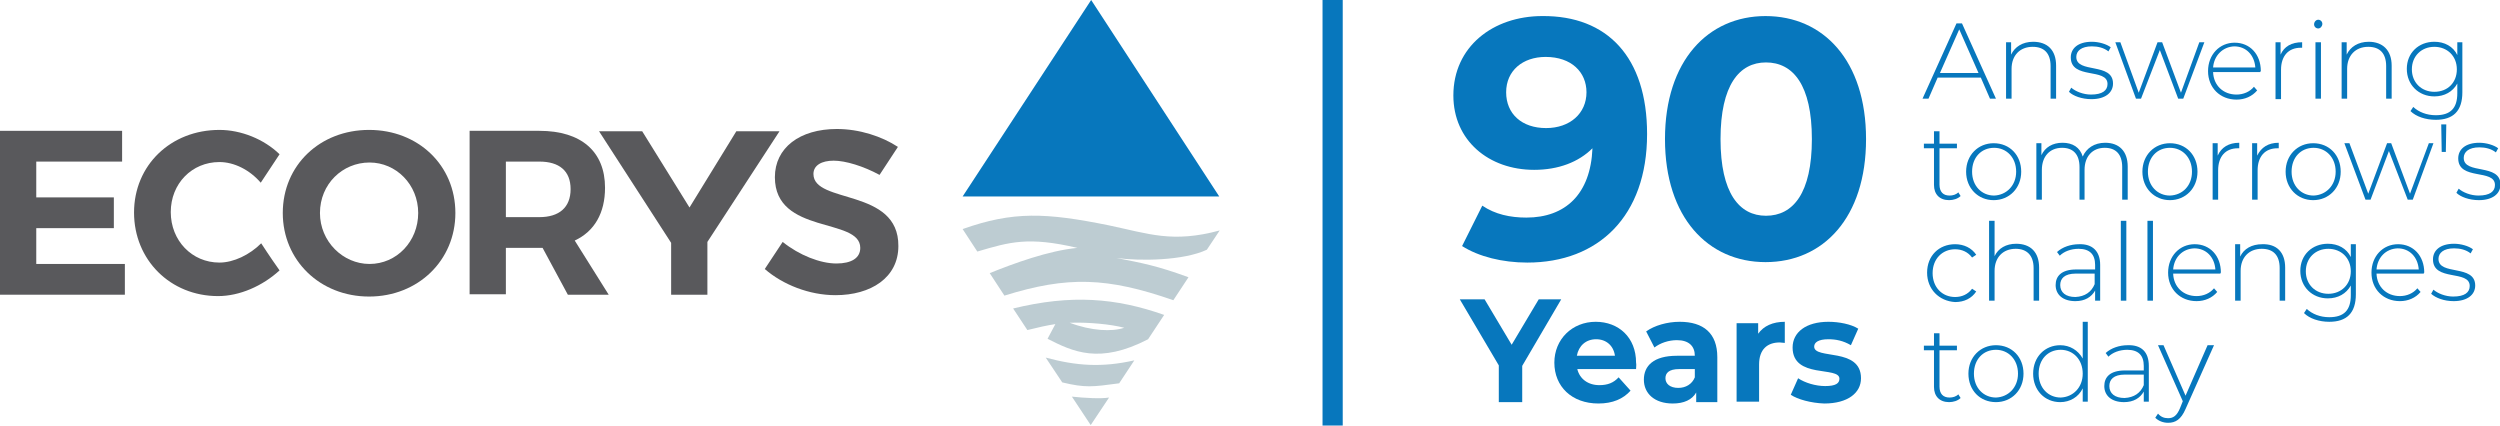 <?xml version="1.0" encoding="utf-8"?>
<!-- Generator: Adobe Illustrator 23.0.4, SVG Export Plug-In . SVG Version: 6.00 Build 0)  -->
<svg version="1.1" id="Layer_1" xmlns="http://www.w3.org/2000/svg" xmlns:xlink="http://www.w3.org/1999/xlink" x="0px" y="0px"
	 width="544.6px" height="92.7px" viewBox="0 0 544.6 92.7" style="enable-background:new 0 0 544.6 92.7;" xml:space="preserve">
<style type="text/css">
	.st0{fill:#0777BD;}
	.st1{fill:#59595C;}
	.st2{fill:#BDCCD2;}
</style>
<g>
	<g>
		<polygon class="st0" points="209.7,42.8 265.6,42.8 237.7,0 		"/>
		<polygon class="st1" points="0,28.5 0,64.2 27.2,64.2 27.2,57.5 7.9,57.5 7.9,49.7 24.8,49.7 24.8,43 7.9,43 7.9,35.2 26.6,35.2 
			26.6,28.5 		"/>
		<g>
			<path class="st1" d="M80.5,57.5c-5.8,0-10.8-4.9-10.8-11.1c0-6.3,4.9-11,10.8-11c5.8,0,10.6,4.8,10.6,11
				C91.1,52.6,86.4,57.5,80.5,57.5 M80.4,28.3c-10.7,0-18.8,7.7-18.8,18.1c0,10.3,8.1,18.2,18.8,18.2c10.7,0,18.8-7.9,18.8-18.2
				C99.2,36,91.1,28.3,80.4,28.3"/>
			<path class="st1" d="M117.5,47.3h-7.3V35.2h7.3c4.3,0,6.8,2,6.8,6C124.3,45.2,121.8,47.3,117.5,47.3 M131.8,40.9
				c0-7.9-5.2-12.4-14.3-12.4h-15.2v35.6h7.9V54h7.3h0.7l5.5,10.2h8.9l-7.4-11.8C129.5,50.4,131.8,46.4,131.8,40.9"/>
		</g>
		<polygon class="st1" points="160.4,28.6 150.2,45.2 139.9,28.6 130.5,28.6 146.2,52.9 146.2,64.2 154.1,64.2 154.1,52.7 
			169.8,28.6 		"/>
		<g>
			<path class="st1" d="M177.2,37.9c0-1.9,1.8-2.9,4.4-2.9c2.6,0,6.5,1.2,10,3.1l4-6.1c-3.5-2.3-8.4-3.9-13.3-3.9
				c-8.1,0-13.5,4.1-13.5,10.5c0,12.6,18.6,8.7,18.6,15.4c0,2.2-1.9,3.4-5.2,3.4c-3.5,0-8.1-1.8-11.7-4.7l-3.9,5.9
				c3.9,3.4,9.7,5.7,15.4,5.7c7.7,0,13.7-3.8,13.7-10.7C195.8,40.9,177.2,44.5,177.2,37.9"/>
			<path class="st1" d="M56.9,53c-2.5,2.5-6,4.2-9.1,4.2c-6,0-10.6-4.8-10.6-11c0-6.2,4.6-10.9,10.6-10.9c3.2,0,6.6,1.7,9,4.5
				l4.1-6.2c-3.4-3.3-8.4-5.3-13.1-5.3c-10.6,0-18.6,7.7-18.6,18c0,10.3,7.9,18.2,18.3,18.2c4.7,0,9.7-2.2,13.4-5.6
				C58.9,56.1,56.9,53,56.9,53"/>
			<path class="st2" d="M233.5,86.4l4.1,6.2l4-6C239.9,86.9,236.2,86.7,233.5,86.4"/>
			<path class="st2" d="M227.8,77.9l3.6,5.4c5,1.2,6.5,1,12.4,0.2l3.3-5C240,80.1,234.5,79.7,227.8,77.9"/>
			<path class="st2" d="M262.9,54.4l2.8-4.2c-10.3,2.8-15.5,0.7-24.1-1.1c-13.8-2.8-20.9-3.1-31.9,0.8l3.2,4.9
				c7.1-2.1,11.1-3.3,21.8-0.8c-6.3,0.6-13.9,3.4-19.1,5.5l3.2,4.9c13.8-4.3,22.4-4,36.8,1l3.3-5c-6.8-2.5-10.1-3.1-15.7-4.2
				C248.3,56.9,257.8,56.8,262.9,54.4"/>
			<path class="st2" d="M233,70.3c0.2,0,0.4,0,0.7,0c3.3-0.1,8.2,0.3,11.2,1.1C242.3,72.3,237.7,72.1,233,70.3 M220.7,67.2l3.1,4.7
				c2.4-0.6,4.2-1,6.1-1.3l-1.7,3.2c5.5,2.8,11.3,5.6,21.9,0.1l3.5-5.3C243.1,64.9,233.4,64.1,220.7,67.2"/>
		</g>
		<rect x="288.1" class="st0" width="4.4" height="92.7"/>
		<polygon class="st0" points="331.6,79.7 331.6,87.6 326.5,87.6 326.5,79.6 318,65.2 323.4,65.2 329.3,75.1 335.2,65.2 340.1,65.2 
					"/>
		<g>
			<path class="st0" d="M356.4,80.4h-12.8c0.5,2.1,2.3,3.5,4.8,3.5c1.8,0,3.1-0.5,4.2-1.7l2.6,2.9c-1.6,1.8-3.9,2.8-7,2.8
				c-5.8,0-9.6-3.7-9.6-8.9c0-5.1,3.9-8.9,9-8.9c5,0,8.8,3.4,8.8,8.9C356.5,79.4,356.4,80,356.4,80.4 M343.5,77.5h8.3
				c-0.3-2.2-1.9-3.6-4.1-3.6C345.5,73.9,343.9,75.3,343.5,77.5"/>
			<path class="st0" d="M374.1,77.8v9.8h-4.6v-2.1c-0.9,1.6-2.7,2.4-5.1,2.4c-4,0-6.3-2.2-6.3-5.2c0-3,2.1-5.2,7.2-5.2h3.9
				c0-2.1-1.3-3.4-3.9-3.4c-1.8,0-3.6,0.6-4.9,1.6l-1.8-3.5c1.8-1.3,4.6-2.1,7.3-2.1C371.1,70.1,374.1,72.6,374.1,77.8 M369.2,82.2
				v-1.8h-3.4c-2.3,0-3,0.9-3,2c0,1.2,1,2.1,2.8,2.1C367.2,84.5,368.6,83.7,369.2,82.2"/>
			<path class="st0" d="M388.8,70.1v4.6c-0.4,0-0.7-0.1-1.1-0.1c-2.7,0-4.5,1.5-4.5,4.8v8.1h-4.9V70.4h4.7v2.3
				C384.2,71,386.2,70.1,388.8,70.1"/>
			<path class="st0" d="M390.1,86l1.6-3.6c1.5,1,3.8,1.7,5.9,1.7c2.3,0,3.1-0.6,3.1-1.6c0-2.8-10.2,0.1-10.2-6.8
				c0-3.3,2.9-5.6,7.8-5.6c2.3,0,4.9,0.5,6.5,1.5l-1.6,3.6c-1.7-1-3.3-1.3-4.9-1.3c-2.2,0-3.1,0.7-3.1,1.6c0,2.9,10.2,0.1,10.2,6.9
				c0,3.2-2.9,5.5-8,5.5C394.5,87.8,391.6,87,390.1,86"/>
			<path class="st0" d="M358.8,29.2c0,17.9-10.6,28-26.1,28c-5.4,0-10.6-1.3-14.2-3.6l4.4-8.8c2.8,1.9,6.1,2.6,9.6,2.6
				c8.5,0,14-5.1,14.4-15.1c-3,3-7.4,4.7-12.7,4.7c-9.9,0-17.6-6.4-17.6-16.2c0-10.6,8.6-17.3,19.4-17.3
				C350.1,3.4,358.8,12.4,358.8,29.2 M345.6,20.1c0-4.4-3.3-7.7-8.9-7.7c-5,0-8.6,3-8.6,7.7c0,4.7,3.4,7.8,8.7,7.8
				C342,27.9,345.6,24.7,345.6,20.1"/>
			<path class="st0" d="M362.7,30.3c0-17.1,9.4-26.8,21.9-26.8c12.6,0,21.9,9.7,21.9,26.8c0,17.1-9.3,26.8-21.9,26.8
				C372.1,57.1,362.7,47.4,362.7,30.3 M394.7,30.3c0-11.8-4.1-16.7-10-16.7c-5.8,0-9.9,4.9-9.9,16.7c0,11.8,4.1,16.7,9.9,16.7
				C390.6,47,394.7,42.1,394.7,30.3"/>
		</g>
		<path class="st0" d="M431.5,16.9h-9.4l-2,4.6h-1.3l7.4-16.4h1.2l7.4,16.4h-1.3L431.5,16.9z M431,15.9l-4.2-9.5l-4.2,9.5H431z"/>
		<g>
			<path class="st0" d="M447.9,14.3v7.2h-1.2v-7.1c0-2.8-1.4-4.2-3.9-4.2c-2.8,0-4.6,1.9-4.6,4.8v6.5h-1.2V9.2h1.1v2.7
				c0.8-1.7,2.5-2.8,4.8-2.8C446,9.1,447.9,10.9,447.9,14.3"/>
			<path class="st0" d="M450.7,20l0.5-0.9c0.9,0.8,2.6,1.5,4.3,1.5c2.5,0,3.6-0.9,3.6-2.3c0-3.6-8-0.9-8-5.8c0-1.9,1.5-3.4,4.6-3.4
				c1.5,0,3.2,0.5,4.1,1.2l-0.5,0.9c-1-0.8-2.3-1.1-3.6-1.1c-2.3,0-3.4,1-3.4,2.3c0,3.7,8,1.1,8,5.8c0,2-1.7,3.4-4.7,3.4
				C453.5,21.6,451.6,20.9,450.7,20"/>
		</g>
		<polygon class="st0" points="480.2,9.2 475.6,21.5 474.5,21.5 470.5,10.9 466.4,21.5 465.3,21.5 460.8,9.2 461.9,9.2 465.9,20.2 
			470,9.2 471,9.2 475.1,20.2 479.1,9.2 		"/>
		<g>
			<path class="st0" d="M492.4,15.7h-10.3c0.1,2.9,2.2,4.9,5.1,4.9c1.5,0,2.9-0.6,3.8-1.7l0.7,0.8c-1.1,1.3-2.7,2-4.5,2
				c-3.6,0-6.2-2.6-6.2-6.2c0-3.6,2.5-6.2,5.8-6.2c3.3,0,5.7,2.5,5.7,6.2C492.5,15.4,492.4,15.5,492.4,15.7 M482.1,14.7h9.2
				c-0.2-2.7-2-4.6-4.6-4.6C484.2,10.2,482.3,12.1,482.1,14.7"/>
			<path class="st0" d="M501.5,9.2v1.2c-0.1,0-0.2,0-0.3,0c-2.7,0-4.3,1.8-4.3,4.8v6.4h-1.2V9.2h1.1v2.7
				C497.6,10.1,499.2,9.2,501.5,9.2"/>
			<path class="st0" d="M504.1,5.3c0-0.5,0.4-1,0.9-1s0.9,0.4,0.9,0.9c0,0.5-0.4,1-0.9,1S504.1,5.8,504.1,5.3 M504.4,9.2h1.2v12.3
				h-1.2V9.2z"/>
			<path class="st0" d="M521,14.3v7.2h-1.2v-7.1c0-2.8-1.4-4.2-3.9-4.2c-2.8,0-4.6,1.9-4.6,4.8v6.5h-1.2V9.2h1.1v2.7
				c0.8-1.7,2.5-2.8,4.8-2.8C519,9.1,521,10.9,521,14.3"/>
			<path class="st0" d="M536.4,9.2v10.9c0,4.1-2,6-5.8,6c-2.2,0-4.3-0.7-5.5-1.9l0.6-0.9c1.2,1.1,2.9,1.8,4.9,1.8
				c3.2,0,4.7-1.5,4.7-4.8v-2.1c-1,1.8-2.8,2.8-5,2.8c-3.4,0-6-2.5-6-6c0-3.5,2.6-5.9,6-5.9c2.2,0,4.1,1,5,2.9V9.2H536.4z
				 M535.2,15.1c0-2.9-2.1-4.9-4.9-4.9c-2.8,0-4.9,2-4.9,4.9c0,2.9,2.1,4.9,4.9,4.9C533.2,20,535.2,18,535.2,15.1"/>
			<path class="st0" d="M427.1,42.7c-0.6,0.6-1.6,0.9-2.5,0.9c-2.1,0-3.3-1.3-3.3-3.3v-8h-2.2v-1h2.2v-2.7h1.2v2.7h3.8v1h-3.8v7.9
				c0,1.6,0.8,2.4,2.2,2.4c0.7,0,1.4-0.2,1.9-0.7L427.1,42.7z"/>
			<path class="st0" d="M428.3,37.4c0-3.6,2.6-6.2,6-6.2c3.5,0,6,2.6,6,6.2c0,3.6-2.6,6.2-6,6.2C430.9,43.6,428.3,41,428.3,37.4
				 M439.2,37.4c0-3.1-2.1-5.2-4.8-5.2c-2.8,0-4.8,2.1-4.8,5.2c0,3.1,2.1,5.2,4.8,5.2C437.1,42.5,439.2,40.4,439.2,37.4"/>
			<path class="st0" d="M463.5,36.3v7.2h-1.2v-7.1c0-2.8-1.4-4.2-3.8-4.2c-2.7,0-4.4,1.9-4.4,4.8v6.5H453v-7.1
				c0-2.8-1.4-4.2-3.8-4.2c-2.7,0-4.4,1.9-4.4,4.8v6.5h-1.2V31.2h1.1v2.6c0.8-1.7,2.4-2.7,4.6-2.7c2.2,0,3.8,1,4.4,3
				c0.8-1.8,2.5-3,4.9-3C461.6,31.1,463.5,32.9,463.5,36.3"/>
			<path class="st0" d="M466.7,37.4c0-3.6,2.6-6.2,6-6.2c3.5,0,6,2.6,6,6.2c0,3.6-2.6,6.2-6,6.2C469.3,43.6,466.7,41,466.7,37.4
				 M477.5,37.4c0-3.1-2.1-5.2-4.8-5.2c-2.8,0-4.8,2.1-4.8,5.2c0,3.1,2.1,5.2,4.8,5.2C475.5,42.5,477.5,40.4,477.5,37.4"/>
			<path class="st0" d="M487.8,31.1v1.2c-0.1,0-0.2,0-0.3,0c-2.7,0-4.3,1.8-4.3,4.8v6.4h-1.2V31.2h1.1v2.7
				C483.9,32.1,485.5,31.1,487.8,31.1"/>
			<path class="st0" d="M496.4,31.1v1.2c-0.1,0-0.2,0-0.3,0c-2.7,0-4.3,1.8-4.3,4.8v6.4h-1.2V31.2h1.1v2.7
				C492.6,32.1,494.1,31.1,496.4,31.1"/>
			<path class="st0" d="M497.9,37.4c0-3.6,2.6-6.2,6-6.2c3.5,0,6,2.6,6,6.2c0,3.6-2.6,6.2-6,6.2C500.5,43.6,497.9,41,497.9,37.4
				 M508.8,37.4c0-3.1-2.1-5.2-4.8-5.2c-2.8,0-4.8,2.1-4.8,5.2c0,3.1,2.1,5.2,4.8,5.2C506.7,42.5,508.8,40.4,508.8,37.4"/>
		</g>
		<polygon class="st0" points="530.1,31.2 525.6,43.5 524.5,43.5 520.4,32.9 516.4,43.5 515.3,43.5 510.7,31.2 511.8,31.2 
			515.9,42.2 520,31.2 520.9,31.2 525,42.2 529.1,31.2 		"/>
		<polygon class="st0" points="531.8,27.1 531.9,33.1 532.8,33.1 532.9,27.1 		"/>
		<g>
			<path class="st0" d="M535.1,42l0.5-0.9c0.9,0.8,2.6,1.5,4.3,1.5c2.5,0,3.6-0.9,3.6-2.3c0-3.6-8-0.9-8-5.8c0-1.9,1.5-3.4,4.6-3.4
				c1.5,0,3.2,0.5,4.1,1.2l-0.5,0.9c-1-0.8-2.3-1.1-3.6-1.1c-2.3,0-3.4,1-3.4,2.3c0,3.7,8,1.1,8,5.8c0,2-1.7,3.4-4.7,3.4
				C537.9,43.6,536,42.9,535.1,42"/>
			<path class="st0" d="M419.8,59.4c0-3.7,2.6-6.2,6.1-6.2c1.9,0,3.6,0.8,4.6,2.3l-0.9,0.6c-0.9-1.2-2.2-1.8-3.7-1.8
				c-2.8,0-4.9,2.1-4.9,5.2c0,3.1,2.1,5.2,4.9,5.2c1.5,0,2.8-0.6,3.7-1.8l0.9,0.6c-1,1.5-2.6,2.3-4.6,2.3
				C422.4,65.6,419.8,63,419.8,59.4"/>
			<path class="st0" d="M444.2,58.3v7.2h-1.2v-7.1c0-2.8-1.5-4.2-3.9-4.2c-2.8,0-4.6,1.9-4.6,4.8v6.5h-1.2V48.1h1.2v7.7
				c0.8-1.7,2.5-2.7,4.7-2.7C442.3,53.1,444.2,54.9,444.2,58.3"/>
			<path class="st0" d="M457.5,57.7v7.8h-1.1v-2.2c-0.8,1.4-2.2,2.3-4.3,2.3c-2.7,0-4.3-1.4-4.3-3.5c0-1.9,1.2-3.4,4.5-3.4h4.1v-1
				c0-2.3-1.2-3.5-3.6-3.5c-1.7,0-3.2,0.6-4.1,1.5l-0.6-0.8c1.2-1.1,3-1.7,4.8-1.7C455.8,53.1,457.5,54.7,457.5,57.7 M456.3,61.9
				v-2.3h-4.1c-2.5,0-3.4,1.1-3.4,2.5c0,1.6,1.2,2.6,3.3,2.6C454.2,64.6,455.6,63.6,456.3,61.9"/>
		</g>
		<rect x="462" y="48.1" class="st0" width="1.2" height="17.4"/>
		<rect x="467.8" y="48.1" class="st0" width="1.2" height="17.4"/>
		<g>
			<path class="st0" d="M483.7,59.6h-10.3c0.1,2.9,2.2,4.9,5.1,4.9c1.5,0,2.9-0.6,3.8-1.7l0.7,0.8c-1.1,1.3-2.7,2-4.5,2
				c-3.6,0-6.2-2.6-6.2-6.2c0-3.6,2.5-6.2,5.8-6.2c3.3,0,5.7,2.5,5.7,6.2C483.7,59.4,483.7,59.5,483.7,59.6 M473.4,58.7h9.2
				c-0.2-2.7-2-4.6-4.6-4.6C475.4,54.2,473.6,56.1,473.4,58.7"/>
			<path class="st0" d="M497.8,58.3v7.2h-1.2v-7.1c0-2.8-1.4-4.2-3.9-4.2c-2.8,0-4.6,1.9-4.6,4.8v6.5h-1.2V53.2h1.1v2.7
				c0.8-1.7,2.5-2.7,4.8-2.7C495.9,53.1,497.8,54.9,497.8,58.3"/>
			<path class="st0" d="M513.2,53.2v10.9c0,4.1-2,6-5.8,6c-2.2,0-4.3-0.7-5.5-1.9l0.6-0.9c1.2,1.1,2.9,1.8,4.9,1.8
				c3.2,0,4.7-1.5,4.7-4.8v-2.1c-1,1.8-2.8,2.8-5,2.8c-3.4,0-6-2.5-6-6c0-3.5,2.6-5.9,6-5.9c2.2,0,4.1,1,5,2.9v-2.8H513.2z
				 M512.1,59.1c0-2.9-2.1-4.9-4.9-4.9c-2.8,0-4.9,2-4.9,4.9c0,2.9,2.1,4.9,4.9,4.9C510,64,512.1,62,512.1,59.1"/>
			<path class="st0" d="M528,59.6h-10.3c0.1,2.9,2.2,4.9,5.1,4.9c1.5,0,2.9-0.6,3.8-1.7l0.7,0.8c-1.1,1.3-2.7,2-4.5,2
				c-3.6,0-6.2-2.6-6.2-6.2c0-3.6,2.5-6.2,5.8-6.2c3.3,0,5.7,2.5,5.7,6.2C528,59.4,528,59.5,528,59.6 M517.7,58.7h9.2
				c-0.2-2.7-2-4.6-4.6-4.6C519.7,54.2,517.9,56.1,517.7,58.7"/>
			<path class="st0" d="M529.6,64l0.5-0.9c0.9,0.8,2.6,1.5,4.3,1.5c2.5,0,3.6-0.9,3.6-2.3c0-3.6-8-0.9-8-5.8c0-1.9,1.5-3.4,4.6-3.4
				c1.5,0,3.2,0.5,4.1,1.2l-0.5,0.9c-1-0.8-2.3-1.1-3.6-1.1c-2.3,0-3.4,1-3.4,2.3c0,3.7,8,1.1,8,5.8c0,2-1.7,3.4-4.7,3.4
				C532.4,65.6,530.6,64.9,529.6,64"/>
			<path class="st0" d="M427.1,86.7c-0.6,0.6-1.6,0.9-2.5,0.9c-2.1,0-3.3-1.3-3.3-3.3v-8h-2.2v-1h2.2v-2.7h1.2v2.7h3.8v1h-3.8v7.9
				c0,1.6,0.8,2.4,2.2,2.4c0.7,0,1.4-0.2,1.9-0.7L427.1,86.7z"/>
			<path class="st0" d="M428.8,81.4c0-3.6,2.6-6.2,6-6.2c3.5,0,6,2.6,6,6.2c0,3.6-2.6,6.2-6,6.2C431.3,87.6,428.8,85,428.8,81.4
				 M439.6,81.4c0-3.1-2.1-5.2-4.8-5.2c-2.8,0-4.8,2.1-4.8,5.2c0,3.1,2.1,5.2,4.8,5.2C437.5,86.5,439.6,84.4,439.6,81.4"/>
			<path class="st0" d="M454.8,70.1v17.4h-1.1v-2.9c-0.9,1.9-2.8,3-4.9,3c-3.4,0-5.9-2.6-5.9-6.2c0-3.7,2.6-6.2,5.9-6.2
				c2.1,0,3.9,1.1,4.9,2.9v-8H454.8z M453.7,81.4c0-3.1-2.1-5.2-4.8-5.2c-2.8,0-4.8,2.1-4.8,5.2c0,3.1,2.1,5.2,4.8,5.2
				C451.6,86.5,453.7,84.4,453.7,81.4"/>
			<path class="st0" d="M468.1,79.7v7.8H467v-2.2c-0.8,1.4-2.2,2.3-4.3,2.3c-2.7,0-4.3-1.4-4.3-3.5c0-1.9,1.2-3.4,4.5-3.4h4.1v-1
				c0-2.3-1.2-3.5-3.6-3.5c-1.7,0-3.2,0.6-4.1,1.5l-0.6-0.8c1.2-1.1,3-1.7,4.8-1.7C466.5,75.1,468.1,76.7,468.1,79.7 M467,83.9v-2.3
				h-4.1c-2.5,0-3.4,1.1-3.4,2.5c0,1.6,1.2,2.6,3.3,2.6C464.9,86.6,466.3,85.6,467,83.9"/>
			<path class="st0" d="M482.3,75.2l-6.2,13.9c-1,2.3-2.2,3-3.8,3c-1.1,0-2.1-0.4-2.8-1.1l0.6-0.9c0.6,0.7,1.3,1,2.2,1
				c1.1,0,1.9-0.5,2.6-2.2l0.6-1.5l-5.4-12.2h1.2l4.8,11l4.8-11H482.3z"/>
		</g>
	</g>
</g>
<g>
</g>
<g>
</g>
<g>
</g>
<g>
</g>
<g>
</g>
<g>
</g>
</svg>
